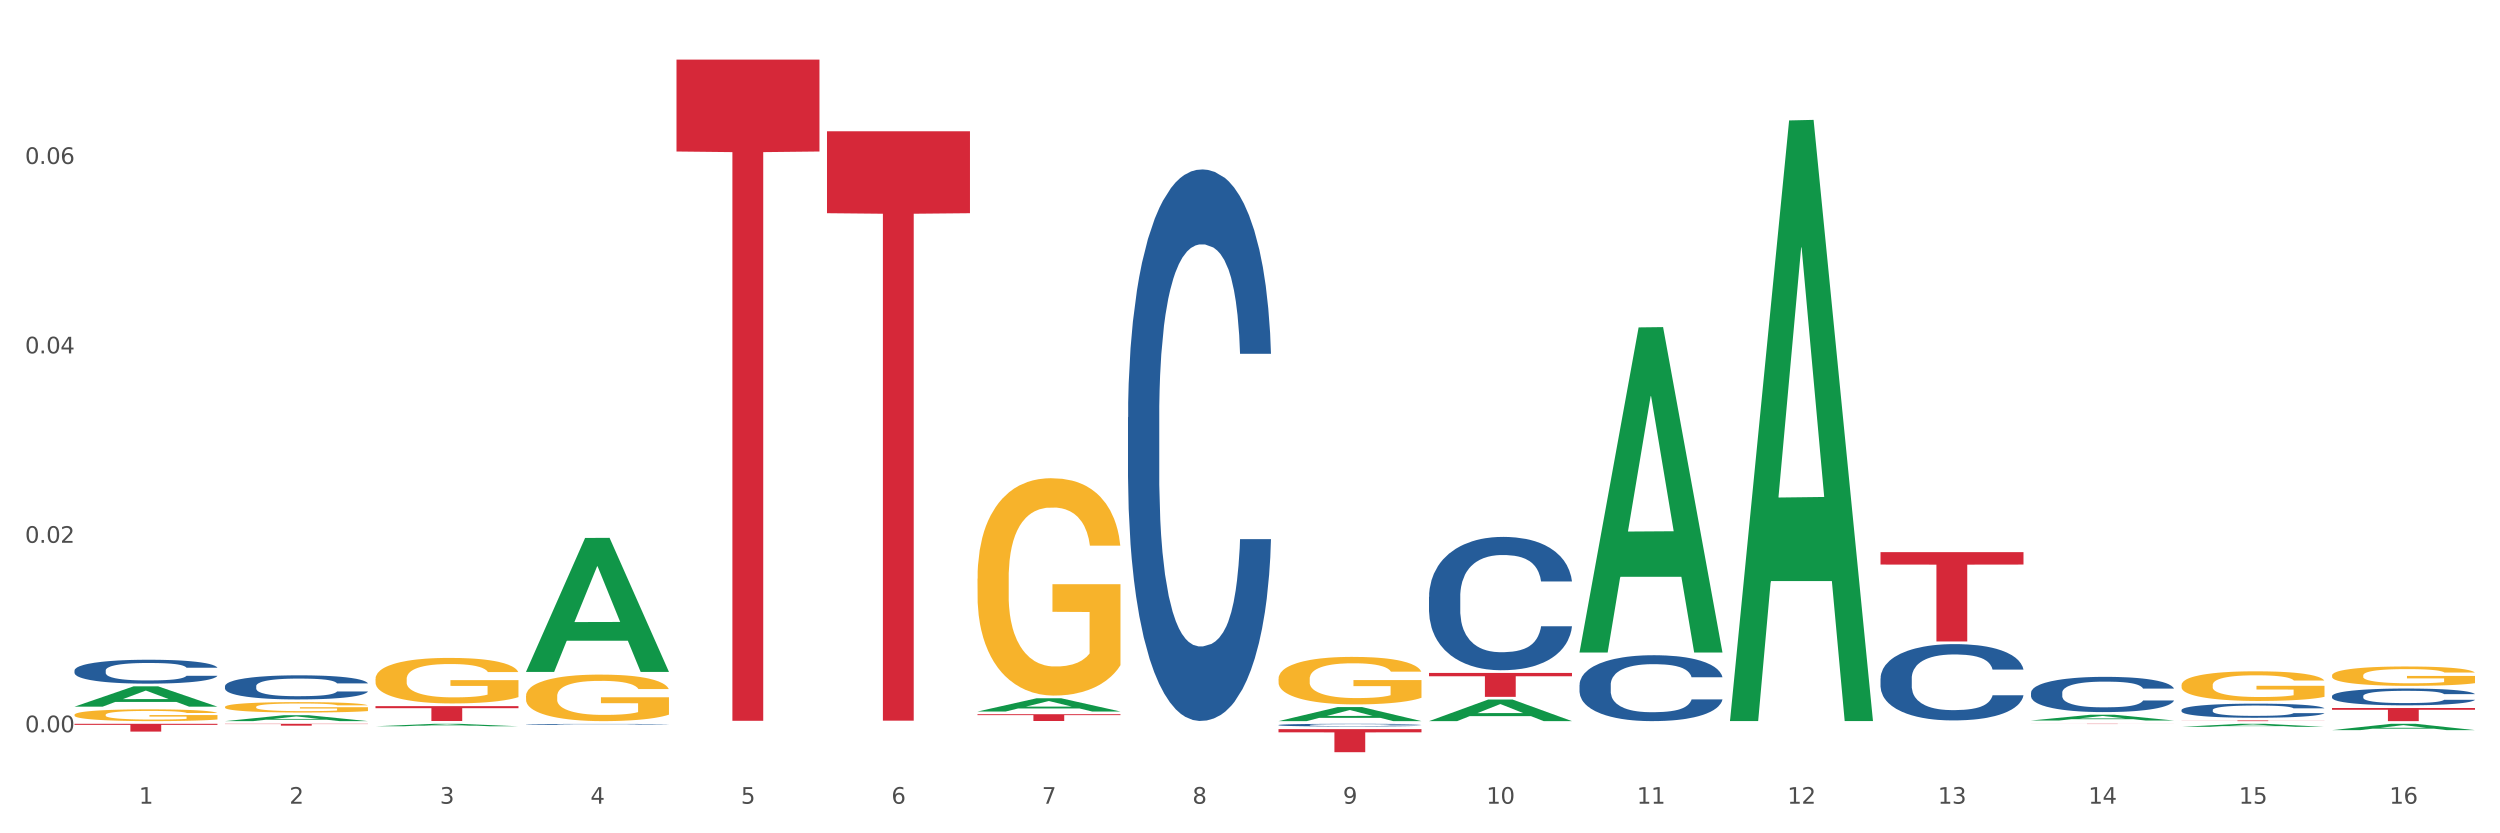 <?xml version="1.0" encoding="utf-8" standalone="no"?>
<!DOCTYPE svg PUBLIC "-//W3C//DTD SVG 1.1//EN"
  "http://www.w3.org/Graphics/SVG/1.1/DTD/svg11.dtd">
<svg xmlns:xlink="http://www.w3.org/1999/xlink" width="1080pt" height="360pt" viewBox="0 0 1080 360" xmlns="http://www.w3.org/2000/svg" version="1.1">
 <rect x="0" y="0" width="1080" height="360" fill="#333333" stroke="none"/>
 <defs>
  <style type="text/css">*{stroke-linejoin: round; stroke-linecap: butt}</style>
 </defs>
 <g id="figure_1">
  <g id="patch_1">
   <path d="M 0 360 
L 1080 360 
L 1080 0 
L 0 0 
z
" style="fill: #ffffff; stroke: #ffffff; stroke-linejoin: miter"/>
  </g>
  <g id="axes_1">
   <g id="matplotlib.axis_1">
    <g id="xtick_1">
     <g id="text_1">
      <!-- 1 -->
      <g style="fill: #4d4d4d" transform="translate(60.004 347.204) scale(0.096 -0.096)">
       <defs>
        <path id="DejaVuSans-31" d="M 794 531 
L 1825 531 
L 1825 4091 
L 703 3866 
L 703 4441 
L 1819 4666 
L 2450 4666 
L 2450 531 
L 3481 531 
L 3481 0 
L 794 0 
L 794 531 
z
" transform="scale(0.016)"/>
       </defs>
       <use xlink:href="#DejaVuSans-31"/>
      </g>
     </g>
    </g>
    <g id="xtick_2">
     <g id="text_2">
      <!-- 2 -->
      <g style="fill: #4d4d4d" transform="translate(125.021 347.204) scale(0.096 -0.096)">
       <defs>
        <path id="DejaVuSans-32" d="M 1228 531 
L 3431 531 
L 3431 0 
L 469 0 
L 469 531 
Q 828 903 1448 1529 
Q 2069 2156 2228 2338 
Q 2531 2678 2651 2914 
Q 2772 3150 2772 3378 
Q 2772 3750 2511 3984 
Q 2250 4219 1831 4219 
Q 1534 4219 1204 4116 
Q 875 4013 500 3803 
L 500 4441 
Q 881 4594 1212 4672 
Q 1544 4750 1819 4750 
Q 2544 4750 2975 4387 
Q 3406 4025 3406 3419 
Q 3406 3131 3298 2873 
Q 3191 2616 2906 2266 
Q 2828 2175 2409 1742 
Q 1991 1309 1228 531 
z
" transform="scale(0.016)"/>
       </defs>
       <use xlink:href="#DejaVuSans-32"/>
      </g>
     </g>
    </g>
    <g id="xtick_3">
     <g id="text_3">
      <!-- 3 -->
      <g style="fill: #4d4d4d" transform="translate(190.039 347.204) scale(0.096 -0.096)">
       <defs>
        <path id="DejaVuSans-33" d="M 2597 2516 
Q 3050 2419 3304 2112 
Q 3559 1806 3559 1356 
Q 3559 666 3084 287 
Q 2609 -91 1734 -91 
Q 1441 -91 1130 -33 
Q 819 25 488 141 
L 488 750 
Q 750 597 1062 519 
Q 1375 441 1716 441 
Q 2309 441 2620 675 
Q 2931 909 2931 1356 
Q 2931 1769 2642 2001 
Q 2353 2234 1838 2234 
L 1294 2234 
L 1294 2753 
L 1863 2753 
Q 2328 2753 2575 2939 
Q 2822 3125 2822 3475 
Q 2822 3834 2567 4026 
Q 2313 4219 1838 4219 
Q 1578 4219 1281 4162 
Q 984 4106 628 3988 
L 628 4550 
Q 988 4650 1302 4700 
Q 1616 4750 1894 4750 
Q 2613 4750 3031 4423 
Q 3450 4097 3450 3541 
Q 3450 3153 3228 2886 
Q 3006 2619 2597 2516 
z
" transform="scale(0.016)"/>
       </defs>
       <use xlink:href="#DejaVuSans-33"/>
      </g>
     </g>
    </g>
    <g id="xtick_4">
     <g id="text_4">
      <!-- 4 -->
      <g style="fill: #4d4d4d" transform="translate(255.056 347.204) scale(0.096 -0.096)">
       <defs>
        <path id="DejaVuSans-34" d="M 2419 4116 
L 825 1625 
L 2419 1625 
L 2419 4116 
z
M 2253 4666 
L 3047 4666 
L 3047 1625 
L 3713 1625 
L 3713 1100 
L 3047 1100 
L 3047 0 
L 2419 0 
L 2419 1100 
L 313 1100 
L 313 1709 
L 2253 4666 
z
" transform="scale(0.016)"/>
       </defs>
       <use xlink:href="#DejaVuSans-34"/>
      </g>
     </g>
    </g>
    <g id="xtick_5">
     <g id="text_5">
      <!-- 5 -->
      <g style="fill: #4d4d4d" transform="translate(320.073 347.204) scale(0.096 -0.096)">
       <defs>
        <path id="DejaVuSans-35" d="M 691 4666 
L 3169 4666 
L 3169 4134 
L 1269 4134 
L 1269 2991 
Q 1406 3038 1543 3061 
Q 1681 3084 1819 3084 
Q 2600 3084 3056 2656 
Q 3513 2228 3513 1497 
Q 3513 744 3044 326 
Q 2575 -91 1722 -91 
Q 1428 -91 1123 -41 
Q 819 9 494 109 
L 494 744 
Q 775 591 1075 516 
Q 1375 441 1709 441 
Q 2250 441 2565 725 
Q 2881 1009 2881 1497 
Q 2881 1984 2565 2268 
Q 2250 2553 1709 2553 
Q 1456 2553 1204 2497 
Q 953 2441 691 2322 
L 691 4666 
z
" transform="scale(0.016)"/>
       </defs>
       <use xlink:href="#DejaVuSans-35"/>
      </g>
     </g>
    </g>
    <g id="xtick_6">
     <g id="text_6">
      <!-- 6 -->
      <g style="fill: #4d4d4d" transform="translate(385.09 347.204) scale(0.096 -0.096)">
       <defs>
        <path id="DejaVuSans-36" d="M 2113 2584 
Q 1688 2584 1439 2293 
Q 1191 2003 1191 1497 
Q 1191 994 1439 701 
Q 1688 409 2113 409 
Q 2538 409 2786 701 
Q 3034 994 3034 1497 
Q 3034 2003 2786 2293 
Q 2538 2584 2113 2584 
z
M 3366 4563 
L 3366 3988 
Q 3128 4100 2886 4159 
Q 2644 4219 2406 4219 
Q 1781 4219 1451 3797 
Q 1122 3375 1075 2522 
Q 1259 2794 1537 2939 
Q 1816 3084 2150 3084 
Q 2853 3084 3261 2657 
Q 3669 2231 3669 1497 
Q 3669 778 3244 343 
Q 2819 -91 2113 -91 
Q 1303 -91 875 529 
Q 447 1150 447 2328 
Q 447 3434 972 4092 
Q 1497 4750 2381 4750 
Q 2619 4750 2861 4703 
Q 3103 4656 3366 4563 
z
" transform="scale(0.016)"/>
       </defs>
       <use xlink:href="#DejaVuSans-36"/>
      </g>
     </g>
    </g>
    <g id="xtick_7">
     <g id="text_7">
      <!-- 7 -->
      <g style="fill: #4d4d4d" transform="translate(450.108 347.204) scale(0.096 -0.096)">
       <defs>
        <path id="DejaVuSans-37" d="M 525 4666 
L 3525 4666 
L 3525 4397 
L 1831 0 
L 1172 0 
L 2766 4134 
L 525 4134 
L 525 4666 
z
" transform="scale(0.016)"/>
       </defs>
       <use xlink:href="#DejaVuSans-37"/>
      </g>
     </g>
    </g>
    <g id="xtick_8">
     <g id="text_8">
      <!-- 8 -->
      <g style="fill: #4d4d4d" transform="translate(515.125 347.204) scale(0.096 -0.096)">
       <defs>
        <path id="DejaVuSans-38" d="M 2034 2216 
Q 1584 2216 1326 1975 
Q 1069 1734 1069 1313 
Q 1069 891 1326 650 
Q 1584 409 2034 409 
Q 2484 409 2743 651 
Q 3003 894 3003 1313 
Q 3003 1734 2745 1975 
Q 2488 2216 2034 2216 
z
M 1403 2484 
Q 997 2584 770 2862 
Q 544 3141 544 3541 
Q 544 4100 942 4425 
Q 1341 4750 2034 4750 
Q 2731 4750 3128 4425 
Q 3525 4100 3525 3541 
Q 3525 3141 3298 2862 
Q 3072 2584 2669 2484 
Q 3125 2378 3379 2068 
Q 3634 1759 3634 1313 
Q 3634 634 3220 271 
Q 2806 -91 2034 -91 
Q 1263 -91 848 271 
Q 434 634 434 1313 
Q 434 1759 690 2068 
Q 947 2378 1403 2484 
z
M 1172 3481 
Q 1172 3119 1398 2916 
Q 1625 2713 2034 2713 
Q 2441 2713 2670 2916 
Q 2900 3119 2900 3481 
Q 2900 3844 2670 4047 
Q 2441 4250 2034 4250 
Q 1625 4250 1398 4047 
Q 1172 3844 1172 3481 
z
" transform="scale(0.016)"/>
       </defs>
       <use xlink:href="#DejaVuSans-38"/>
      </g>
     </g>
    </g>
    <g id="xtick_9">
     <g id="text_9">
      <!-- 9 -->
      <g style="fill: #4d4d4d" transform="translate(580.142 347.204) scale(0.096 -0.096)">
       <defs>
        <path id="DejaVuSans-39" d="M 703 97 
L 703 672 
Q 941 559 1184 500 
Q 1428 441 1663 441 
Q 2288 441 2617 861 
Q 2947 1281 2994 2138 
Q 2813 1869 2534 1725 
Q 2256 1581 1919 1581 
Q 1219 1581 811 2004 
Q 403 2428 403 3163 
Q 403 3881 828 4315 
Q 1253 4750 1959 4750 
Q 2769 4750 3195 4129 
Q 3622 3509 3622 2328 
Q 3622 1225 3098 567 
Q 2575 -91 1691 -91 
Q 1453 -91 1209 -44 
Q 966 3 703 97 
z
M 1959 2075 
Q 2384 2075 2632 2365 
Q 2881 2656 2881 3163 
Q 2881 3666 2632 3958 
Q 2384 4250 1959 4250 
Q 1534 4250 1286 3958 
Q 1038 3666 1038 3163 
Q 1038 2656 1286 2365 
Q 1534 2075 1959 2075 
z
" transform="scale(0.016)"/>
       </defs>
       <use xlink:href="#DejaVuSans-39"/>
      </g>
     </g>
    </g>
    <g id="xtick_10">
     <g id="text_10">
      <!-- 10 -->
      <g style="fill: #4d4d4d" transform="translate(642.105 347.204) scale(0.096 -0.096)">
       <defs>
        <path id="DejaVuSans-30" d="M 2034 4250 
Q 1547 4250 1301 3770 
Q 1056 3291 1056 2328 
Q 1056 1369 1301 889 
Q 1547 409 2034 409 
Q 2525 409 2770 889 
Q 3016 1369 3016 2328 
Q 3016 3291 2770 3770 
Q 2525 4250 2034 4250 
z
M 2034 4750 
Q 2819 4750 3233 4129 
Q 3647 3509 3647 2328 
Q 3647 1150 3233 529 
Q 2819 -91 2034 -91 
Q 1250 -91 836 529 
Q 422 1150 422 2328 
Q 422 3509 836 4129 
Q 1250 4750 2034 4750 
z
" transform="scale(0.016)"/>
       </defs>
       <use xlink:href="#DejaVuSans-31"/>
       <use xlink:href="#DejaVuSans-30" transform="translate(63.623 0)"/>
      </g>
     </g>
    </g>
    <g id="xtick_11">
     <g id="text_11">
      <!-- 11 -->
      <g style="fill: #4d4d4d" transform="translate(707.123 347.204) scale(0.096 -0.096)">
       <use xlink:href="#DejaVuSans-31"/>
       <use xlink:href="#DejaVuSans-31" transform="translate(63.623 0)"/>
      </g>
     </g>
    </g>
    <g id="xtick_12">
     <g id="text_12">
      <!-- 12 -->
      <g style="fill: #4d4d4d" transform="translate(772.14 347.204) scale(0.096 -0.096)">
       <use xlink:href="#DejaVuSans-31"/>
       <use xlink:href="#DejaVuSans-32" transform="translate(63.623 0)"/>
      </g>
     </g>
    </g>
    <g id="xtick_13">
     <g id="text_13">
      <!-- 13 -->
      <g style="fill: #4d4d4d" transform="translate(837.157 347.204) scale(0.096 -0.096)">
       <use xlink:href="#DejaVuSans-31"/>
       <use xlink:href="#DejaVuSans-33" transform="translate(63.623 0)"/>
      </g>
     </g>
    </g>
    <g id="xtick_14">
     <g id="text_14">
      <!-- 14 -->
      <g style="fill: #4d4d4d" transform="translate(902.174 347.204) scale(0.096 -0.096)">
       <use xlink:href="#DejaVuSans-31"/>
       <use xlink:href="#DejaVuSans-34" transform="translate(63.623 0)"/>
      </g>
     </g>
    </g>
    <g id="xtick_15">
     <g id="text_15">
      <!-- 15 -->
      <g style="fill: #4d4d4d" transform="translate(967.192 347.204) scale(0.096 -0.096)">
       <use xlink:href="#DejaVuSans-31"/>
       <use xlink:href="#DejaVuSans-35" transform="translate(63.623 0)"/>
      </g>
     </g>
    </g>
    <g id="xtick_16">
     <g id="text_16">
      <!-- 16 -->
      <g style="fill: #4d4d4d" transform="translate(1032.209 347.204) scale(0.096 -0.096)">
       <use xlink:href="#DejaVuSans-31"/>
       <use xlink:href="#DejaVuSans-36" transform="translate(63.623 0)"/>
      </g>
     </g>
    </g>
    <g id="xtick_17"/>
    <g id="xtick_18"/>
    <g id="xtick_19"/>
    <g id="xtick_20"/>
    <g id="xtick_21"/>
    <g id="xtick_22"/>
    <g id="xtick_23"/>
    <g id="xtick_24"/>
    <g id="xtick_25"/>
    <g id="xtick_26"/>
    <g id="xtick_27"/>
    <g id="xtick_28"/>
    <g id="xtick_29"/>
    <g id="xtick_30"/>
    <g id="xtick_31"/>
   </g>
   <g id="matplotlib.axis_2">
    <g id="ytick_1">
     <g id="text_17">
      <!-- 0.00 -->
      <g style="fill: #4d4d4d" transform="translate(10.8 316.325) scale(0.096 -0.096)">
       <defs>
        <path id="DejaVuSans-2e" d="M 684 794 
L 1344 794 
L 1344 0 
L 684 0 
L 684 794 
z
" transform="scale(0.016)"/>
       </defs>
       <use xlink:href="#DejaVuSans-30"/>
       <use xlink:href="#DejaVuSans-2e" transform="translate(63.623 0)"/>
       <use xlink:href="#DejaVuSans-30" transform="translate(95.41 0)"/>
       <use xlink:href="#DejaVuSans-30" transform="translate(159.033 0)"/>
      </g>
     </g>
    </g>
    <g id="ytick_2">
     <g id="text_18">
      <!-- 0.02 -->
      <g style="fill: #4d4d4d" transform="translate(10.8 234.491) scale(0.096 -0.096)">
       <use xlink:href="#DejaVuSans-30"/>
       <use xlink:href="#DejaVuSans-2e" transform="translate(63.623 0)"/>
       <use xlink:href="#DejaVuSans-30" transform="translate(95.41 0)"/>
       <use xlink:href="#DejaVuSans-32" transform="translate(159.033 0)"/>
      </g>
     </g>
    </g>
    <g id="ytick_3">
     <g id="text_19">
      <!-- 0.04 -->
      <g style="fill: #4d4d4d" transform="translate(10.8 152.656) scale(0.096 -0.096)">
       <use xlink:href="#DejaVuSans-30"/>
       <use xlink:href="#DejaVuSans-2e" transform="translate(63.623 0)"/>
       <use xlink:href="#DejaVuSans-30" transform="translate(95.41 0)"/>
       <use xlink:href="#DejaVuSans-34" transform="translate(159.033 0)"/>
      </g>
     </g>
    </g>
    <g id="ytick_4">
     <g id="text_20">
      <!-- 0.06 -->
      <g style="fill: #4d4d4d" transform="translate(10.8 70.822) scale(0.096 -0.096)">
       <use xlink:href="#DejaVuSans-30"/>
       <use xlink:href="#DejaVuSans-2e" transform="translate(63.623 0)"/>
       <use xlink:href="#DejaVuSans-30" transform="translate(95.41 0)"/>
       <use xlink:href="#DejaVuSans-36" transform="translate(159.033 0)"/>
      </g>
     </g>
    </g>
    <g id="ytick_5"/>
    <g id="ytick_6"/>
    <g id="ytick_7"/>
    <g id="ytick_8"/>
   </g>
   <g id="PolyCollection_1">
    <path d="M 32.175 305.268 
L 32.239 305.26 
L 57.709 296.496 
L 68.28 296.488 
L 93.941 305.284 
L 81.715 305.284 
L 76.176 303.236 
L 49.877 303.236 
L 49.686 303.269 
L 44.337 305.284 
L 32.175 305.284 
L 32.175 305.268 
L 53.188 302.014 
L 72.864 302.005 
L 63.122 298.363 
L 62.995 298.347 
L 62.867 298.371 
L 53.125 302.005 
L 53.188 302.014 
L 32.175 305.268 
z
" clip-path="url(#p2722a907d8)" style="fill: #109648"/>
    <path d="M 877.399 299.24 
L 877.472 299.226 
L 877.472 298.837 
L 877.691 298.308 
L 878.494 297.334 
L 879.516 296.597 
L 881.269 295.735 
L 882.218 295.373 
L 883.459 294.969 
L 886.014 294.316 
L 888.935 293.759 
L 890.979 293.453 
L 892.512 293.258 
L 895.944 292.911 
L 897.915 292.758 
L 899.959 292.632 
L 901.711 292.549 
L 904.632 292.452 
L 906.968 292.41 
L 909.67 292.396 
L 911.933 292.41 
L 914.926 292.465 
L 919.307 292.632 
L 920.986 292.73 
L 923.249 292.897 
L 925.586 293.119 
L 927.484 293.342 
L 929.674 293.662 
L 931.938 294.079 
L 934.128 294.608 
L 935.661 295.095 
L 936.902 295.609 
L 937.997 296.235 
L 938.8 296.917 
L 939.166 297.487 
L 925.805 297.487 
L 925.44 296.973 
L 924.71 296.416 
L 923.979 296.041 
L 923.176 295.735 
L 921.935 295.387 
L 920.84 295.164 
L 919.015 294.9 
L 917.336 294.733 
L 915.948 294.636 
L 914.269 294.552 
L 910.692 294.469 
L 908.136 294.469 
L 906.53 294.496 
L 904.559 294.566 
L 902.88 294.663 
L 900.908 294.83 
L 899.375 295.011 
L 897.842 295.248 
L 896.966 295.415 
L 895.652 295.721 
L 894.775 295.971 
L 893.607 296.402 
L 892.95 296.708 
L 891.782 297.501 
L 891.271 298.086 
L 891.052 298.489 
L 890.906 298.934 
L 890.906 301.104 
L 891.344 302.078 
L 891.709 302.495 
L 892.293 302.968 
L 893.388 303.58 
L 894.995 304.179 
L 896.674 304.61 
L 898.061 304.874 
L 899.375 305.069 
L 900.689 305.222 
L 902.296 305.361 
L 903.61 305.444 
L 905.581 305.528 
L 907.917 305.57 
L 909.743 305.57 
L 913.466 305.5 
L 915.145 305.431 
L 916.751 305.333 
L 918.504 305.18 
L 919.891 305.013 
L 920.694 304.888 
L 922.008 304.624 
L 923.03 304.345 
L 923.906 304.026 
L 924.491 303.747 
L 925.148 303.33 
L 925.659 302.857 
L 925.805 302.607 
L 939.166 302.607 
L 938.873 303.107 
L 938.362 303.594 
L 937.34 304.248 
L 936.537 304.624 
L 935.296 305.083 
L 933.982 305.472 
L 932.157 305.903 
L 930.477 306.223 
L 928.725 306.502 
L 926.827 306.752 
L 923.395 307.1 
L 922.154 307.197 
L 919.526 307.364 
L 917.482 307.462 
L 914.488 307.559 
L 911.422 307.615 
L 908.209 307.628 
L 905.362 307.601 
L 902.223 307.517 
L 900.251 307.434 
L 898.061 307.309 
L 895.506 307.114 
L 893.096 306.877 
L 890.833 306.599 
L 888.716 306.279 
L 886.744 305.917 
L 884.189 305.319 
L 882.291 304.735 
L 880.904 304.192 
L 879.954 303.733 
L 879.005 303.149 
L 878.494 302.746 
L 877.691 301.772 
L 877.399 300.868 
L 877.399 299.24 
z
" clip-path="url(#p2722a907d8)" style="fill: #255c99"/>
    <path d="M 812.382 293.068 
L 812.455 293.038 
L 812.455 292.194 
L 812.674 291.05 
L 813.477 288.942 
L 814.499 287.346 
L 816.251 285.479 
L 817.201 284.697 
L 818.442 283.823 
L 820.997 282.408 
L 823.917 281.204 
L 825.962 280.541 
L 827.495 280.12 
L 830.926 279.367 
L 832.898 279.036 
L 834.942 278.764 
L 836.694 278.584 
L 839.615 278.373 
L 841.951 278.283 
L 844.652 278.253 
L 846.916 278.283 
L 849.909 278.403 
L 854.29 278.764 
L 855.969 278.975 
L 858.232 279.337 
L 860.568 279.818 
L 862.467 280.3 
L 864.657 280.993 
L 866.92 281.896 
L 869.111 283.04 
L 870.644 284.094 
L 871.885 285.208 
L 872.98 286.563 
L 873.783 288.039 
L 874.148 289.274 
L 860.787 289.274 
L 860.422 288.159 
L 859.692 286.955 
L 858.962 286.142 
L 858.159 285.479 
L 856.918 284.727 
L 855.823 284.245 
L 853.998 283.673 
L 852.318 283.311 
L 850.931 283.101 
L 849.252 282.92 
L 845.674 282.739 
L 843.119 282.739 
L 841.513 282.799 
L 839.542 282.95 
L 837.862 283.161 
L 835.891 283.522 
L 834.358 283.914 
L 832.825 284.426 
L 831.949 284.787 
L 830.634 285.449 
L 829.758 285.991 
L 828.59 286.925 
L 827.933 287.587 
L 826.765 289.304 
L 826.254 290.568 
L 826.035 291.442 
L 825.889 292.405 
L 825.889 297.103 
L 826.327 299.21 
L 826.692 300.114 
L 827.276 301.138 
L 828.371 302.463 
L 829.977 303.757 
L 831.657 304.691 
L 833.044 305.263 
L 834.358 305.685 
L 835.672 306.016 
L 837.278 306.317 
L 838.592 306.498 
L 840.564 306.678 
L 842.9 306.769 
L 844.725 306.769 
L 848.449 306.618 
L 850.128 306.467 
L 851.734 306.257 
L 853.486 305.925 
L 854.874 305.564 
L 855.677 305.293 
L 856.991 304.721 
L 858.013 304.119 
L 858.889 303.426 
L 859.473 302.824 
L 860.13 301.921 
L 860.641 300.897 
L 860.787 300.355 
L 874.148 300.355 
L 873.856 301.439 
L 873.345 302.493 
L 872.323 303.908 
L 871.52 304.721 
L 870.279 305.715 
L 868.965 306.558 
L 867.139 307.491 
L 865.46 308.184 
L 863.708 308.786 
L 861.81 309.328 
L 858.378 310.081 
L 857.137 310.292 
L 854.509 310.653 
L 852.464 310.864 
L 849.471 311.075 
L 846.405 311.195 
L 843.192 311.225 
L 840.345 311.165 
L 837.205 310.984 
L 835.234 310.804 
L 833.044 310.533 
L 830.488 310.111 
L 828.079 309.599 
L 825.816 308.997 
L 823.698 308.304 
L 821.727 307.521 
L 819.172 306.227 
L 817.274 304.962 
L 815.886 303.787 
L 814.937 302.794 
L 813.988 301.529 
L 813.477 300.656 
L 812.674 298.548 
L 812.382 296.591 
L 812.382 293.068 
z
" clip-path="url(#p2722a907d8)" style="fill: #255c99"/>
    <path d="M 682.347 295.847 
L 682.42 295.821 
L 682.42 295.093 
L 682.639 294.105 
L 683.443 292.285 
L 684.465 290.907 
L 686.217 289.294 
L 687.166 288.618 
L 688.407 287.864 
L 690.963 286.642 
L 693.883 285.602 
L 695.927 285.03 
L 697.46 284.666 
L 700.892 284.016 
L 702.863 283.73 
L 704.907 283.496 
L 706.66 283.34 
L 709.58 283.158 
L 711.916 283.08 
L 714.618 283.054 
L 716.881 283.08 
L 719.875 283.184 
L 724.255 283.496 
L 725.934 283.678 
L 728.198 283.99 
L 730.534 284.406 
L 732.432 284.822 
L 734.623 285.42 
L 736.886 286.2 
L 739.076 287.188 
L 740.609 288.098 
L 741.85 289.06 
L 742.946 290.23 
L 743.749 291.505 
L 744.114 292.571 
L 730.753 292.571 
L 730.388 291.609 
L 729.658 290.568 
L 728.928 289.866 
L 728.125 289.294 
L 726.883 288.644 
L 725.788 288.228 
L 723.963 287.734 
L 722.284 287.422 
L 720.897 287.24 
L 719.217 287.084 
L 715.64 286.928 
L 713.085 286.928 
L 711.478 286.98 
L 709.507 287.11 
L 707.828 287.292 
L 705.857 287.604 
L 704.323 287.942 
L 702.79 288.384 
L 701.914 288.696 
L 700.6 289.268 
L 699.724 289.736 
L 698.556 290.542 
L 697.899 291.115 
L 696.73 292.597 
L 696.219 293.689 
L 696 294.443 
L 695.854 295.275 
L 695.854 299.331 
L 696.292 301.151 
L 696.657 301.931 
L 697.241 302.815 
L 698.337 303.959 
L 699.943 305.077 
L 701.622 305.883 
L 703.009 306.377 
L 704.323 306.741 
L 705.638 307.027 
L 707.244 307.287 
L 708.558 307.443 
L 710.529 307.599 
L 712.866 307.677 
L 714.691 307.677 
L 718.414 307.547 
L 720.094 307.417 
L 721.7 307.235 
L 723.452 306.949 
L 724.839 306.637 
L 725.642 306.403 
L 726.956 305.909 
L 727.979 305.389 
L 728.855 304.791 
L 729.439 304.271 
L 730.096 303.491 
L 730.607 302.607 
L 730.753 302.139 
L 744.114 302.139 
L 743.822 303.075 
L 743.311 303.985 
L 742.289 305.207 
L 741.485 305.909 
L 740.244 306.767 
L 738.93 307.495 
L 737.105 308.301 
L 735.426 308.899 
L 733.673 309.419 
L 731.775 309.888 
L 728.344 310.538 
L 727.102 310.72 
L 724.474 311.032 
L 722.43 311.214 
L 719.436 311.396 
L 716.37 311.5 
L 713.158 311.526 
L 710.31 311.474 
L 707.171 311.318 
L 705.2 311.162 
L 703.009 310.928 
L 700.454 310.564 
L 698.045 310.122 
L 695.781 309.602 
L 693.664 309.003 
L 691.693 308.327 
L 689.137 307.209 
L 687.239 306.117 
L 685.852 305.103 
L 684.903 304.245 
L 683.954 303.153 
L 683.443 302.399 
L 682.639 300.579 
L 682.347 298.889 
L 682.347 295.847 
z
" clip-path="url(#p2722a907d8)" style="fill: #255c99"/>
    <path d="M 617.33 257.822 
L 617.403 257.769 
L 617.403 256.296 
L 617.622 254.297 
L 618.425 250.614 
L 619.447 247.825 
L 621.2 244.563 
L 622.149 243.195 
L 623.39 241.67 
L 625.945 239.197 
L 628.866 237.092 
L 630.91 235.935 
L 632.443 235.198 
L 635.875 233.883 
L 637.846 233.304 
L 639.89 232.831 
L 641.642 232.515 
L 644.563 232.147 
L 646.899 231.989 
L 649.601 231.936 
L 651.864 231.989 
L 654.857 232.199 
L 659.238 232.831 
L 660.917 233.199 
L 663.18 233.83 
L 665.517 234.672 
L 667.415 235.514 
L 669.605 236.724 
L 671.869 238.302 
L 674.059 240.302 
L 675.592 242.143 
L 676.833 244.09 
L 677.928 246.457 
L 678.732 249.035 
L 679.097 251.193 
L 665.736 251.193 
L 665.371 249.246 
L 664.641 247.141 
L 663.91 245.721 
L 663.107 244.563 
L 661.866 243.248 
L 660.771 242.406 
L 658.946 241.407 
L 657.267 240.775 
L 655.879 240.407 
L 654.2 240.091 
L 650.623 239.776 
L 648.067 239.776 
L 646.461 239.881 
L 644.49 240.144 
L 642.811 240.512 
L 640.839 241.144 
L 639.306 241.827 
L 637.773 242.722 
L 636.897 243.353 
L 635.583 244.511 
L 634.707 245.458 
L 633.538 247.089 
L 632.881 248.246 
L 631.713 251.245 
L 631.202 253.455 
L 630.983 254.981 
L 630.837 256.664 
L 630.837 264.872 
L 631.275 268.555 
L 631.64 270.133 
L 632.224 271.922 
L 633.319 274.237 
L 634.926 276.5 
L 636.605 278.131 
L 637.992 279.13 
L 639.306 279.867 
L 640.62 280.446 
L 642.227 280.972 
L 643.541 281.287 
L 645.512 281.603 
L 647.848 281.761 
L 649.674 281.761 
L 653.397 281.498 
L 655.076 281.235 
L 656.683 280.866 
L 658.435 280.288 
L 659.822 279.656 
L 660.625 279.183 
L 661.939 278.183 
L 662.961 277.131 
L 663.837 275.921 
L 664.422 274.869 
L 665.079 273.29 
L 665.59 271.501 
L 665.736 270.554 
L 679.097 270.554 
L 678.805 272.448 
L 678.293 274.29 
L 677.271 276.763 
L 676.468 278.183 
L 675.227 279.919 
L 673.913 281.393 
L 672.088 283.024 
L 670.408 284.234 
L 668.656 285.286 
L 666.758 286.233 
L 663.326 287.548 
L 662.085 287.917 
L 659.457 288.548 
L 657.413 288.916 
L 654.419 289.285 
L 651.353 289.495 
L 648.14 289.548 
L 645.293 289.442 
L 642.154 289.127 
L 640.182 288.811 
L 637.992 288.337 
L 635.437 287.601 
L 633.027 286.706 
L 630.764 285.654 
L 628.647 284.444 
L 626.675 283.076 
L 624.12 280.814 
L 622.222 278.604 
L 620.835 276.552 
L 619.886 274.816 
L 618.936 272.606 
L 618.425 271.08 
L 617.622 267.397 
L 617.33 263.978 
L 617.33 257.822 
z
" clip-path="url(#p2722a907d8)" style="fill: #255c99"/>
    <path d="M 552.313 313.201 
L 552.386 313.2 
L 552.386 313.17 
L 552.605 313.13 
L 553.408 313.056 
L 554.43 312.999 
L 556.182 312.933 
L 557.132 312.906 
L 558.373 312.875 
L 560.928 312.825 
L 563.848 312.782 
L 565.893 312.759 
L 567.426 312.744 
L 570.857 312.717 
L 572.829 312.706 
L 574.873 312.696 
L 576.625 312.69 
L 579.546 312.682 
L 581.882 312.679 
L 584.583 312.678 
L 586.847 312.679 
L 589.84 312.683 
L 594.221 312.696 
L 595.9 312.703 
L 598.163 312.716 
L 600.499 312.733 
L 602.398 312.75 
L 604.588 312.775 
L 606.851 312.807 
L 609.042 312.847 
L 610.575 312.884 
L 611.816 312.924 
L 612.911 312.972 
L 613.714 313.024 
L 614.079 313.067 
L 600.718 313.067 
L 600.353 313.028 
L 599.623 312.985 
L 598.893 312.957 
L 598.09 312.933 
L 596.849 312.907 
L 595.754 312.89 
L 593.929 312.869 
L 592.249 312.857 
L 590.862 312.849 
L 589.183 312.843 
L 585.605 312.836 
L 583.05 312.836 
L 581.444 312.839 
L 579.473 312.844 
L 577.793 312.851 
L 575.822 312.864 
L 574.289 312.878 
L 572.756 312.896 
L 571.88 312.909 
L 570.565 312.932 
L 569.689 312.951 
L 568.521 312.984 
L 567.864 313.008 
L 566.696 313.068 
L 566.185 313.113 
L 565.966 313.144 
L 565.82 313.178 
L 565.82 313.344 
L 566.258 313.418 
L 566.623 313.45 
L 567.207 313.486 
L 568.302 313.533 
L 569.908 313.579 
L 571.588 313.612 
L 572.975 313.632 
L 574.289 313.647 
L 575.603 313.659 
L 577.209 313.669 
L 578.523 313.676 
L 580.495 313.682 
L 582.831 313.685 
L 584.656 313.685 
L 588.38 313.68 
L 590.059 313.675 
L 591.665 313.667 
L 593.418 313.656 
L 594.805 313.643 
L 595.608 313.633 
L 596.922 313.613 
L 597.944 313.592 
L 598.82 313.567 
L 599.404 313.546 
L 600.061 313.514 
L 600.572 313.478 
L 600.718 313.459 
L 614.079 313.459 
L 613.787 313.497 
L 613.276 313.534 
L 612.254 313.584 
L 611.451 313.613 
L 610.21 313.648 
L 608.896 313.678 
L 607.07 313.711 
L 605.391 313.735 
L 603.639 313.757 
L 601.741 313.776 
L 598.309 313.802 
L 597.068 313.81 
L 594.44 313.823 
L 592.395 313.83 
L 589.402 313.837 
L 586.336 313.842 
L 583.123 313.843 
L 580.276 313.841 
L 577.136 313.834 
L 575.165 313.828 
L 572.975 313.818 
L 570.419 313.803 
L 568.01 313.785 
L 565.747 313.764 
L 563.629 313.74 
L 561.658 313.712 
L 559.103 313.666 
L 557.205 313.621 
L 555.817 313.58 
L 554.868 313.545 
L 553.919 313.5 
L 553.408 313.469 
L 552.605 313.395 
L 552.313 313.326 
L 552.313 313.201 
z
" clip-path="url(#p2722a907d8)" style="fill: #255c99"/>
    <path d="M 487.296 180.249 
L 487.369 180.032 
L 487.369 173.939 
L 487.588 165.67 
L 488.391 150.438 
L 489.413 138.906 
L 491.165 125.414 
L 492.114 119.757 
L 493.356 113.447 
L 495.911 103.219 
L 498.831 94.515 
L 500.876 89.728 
L 502.409 86.682 
L 505.84 81.242 
L 507.811 78.848 
L 509.856 76.89 
L 511.608 75.584 
L 514.528 74.061 
L 516.865 73.408 
L 519.566 73.191 
L 521.829 73.408 
L 524.823 74.279 
L 529.203 76.89 
L 530.883 78.413 
L 533.146 81.024 
L 535.482 84.506 
L 537.38 87.987 
L 539.571 92.992 
L 541.834 99.52 
L 544.024 107.789 
L 545.558 115.405 
L 546.799 123.456 
L 547.894 133.248 
L 548.697 143.91 
L 549.062 152.832 
L 535.701 152.832 
L 535.336 144.781 
L 534.606 136.077 
L 533.876 130.202 
L 533.073 125.414 
L 531.832 119.974 
L 530.737 116.493 
L 528.911 112.359 
L 527.232 109.747 
L 525.845 108.224 
L 524.166 106.919 
L 520.588 105.613 
L 518.033 105.613 
L 516.427 106.048 
L 514.455 107.136 
L 512.776 108.659 
L 510.805 111.271 
L 509.272 114.099 
L 507.738 117.798 
L 506.862 120.41 
L 505.548 125.197 
L 504.672 129.114 
L 503.504 135.859 
L 502.847 140.646 
L 501.679 153.05 
L 501.168 162.189 
L 500.949 168.499 
L 500.803 175.462 
L 500.803 209.408 
L 501.241 224.64 
L 501.606 231.168 
L 502.19 238.566 
L 503.285 248.14 
L 504.891 257.497 
L 506.57 264.243 
L 507.957 268.377 
L 509.272 271.424 
L 510.586 273.817 
L 512.192 275.993 
L 513.506 277.299 
L 515.478 278.604 
L 517.814 279.257 
L 519.639 279.257 
L 523.363 278.169 
L 525.042 277.081 
L 526.648 275.558 
L 528.4 273.164 
L 529.787 270.553 
L 530.591 268.595 
L 531.905 264.46 
L 532.927 260.108 
L 533.803 255.104 
L 534.387 250.752 
L 535.044 244.224 
L 535.555 236.825 
L 535.701 232.909 
L 549.062 232.909 
L 548.77 240.742 
L 548.259 248.358 
L 547.237 258.585 
L 546.434 264.46 
L 545.193 271.641 
L 543.878 277.734 
L 542.053 284.48 
L 540.374 289.484 
L 538.622 293.836 
L 536.723 297.753 
L 533.292 303.193 
L 532.051 304.716 
L 529.422 307.327 
L 527.378 308.851 
L 524.385 310.374 
L 521.318 311.244 
L 518.106 311.462 
L 515.258 311.027 
L 512.119 309.721 
L 510.148 308.415 
L 507.957 306.457 
L 505.402 303.411 
L 502.993 299.711 
L 500.73 295.36 
L 498.612 290.355 
L 496.641 284.697 
L 494.086 275.34 
L 492.187 266.201 
L 490.8 257.715 
L 489.851 250.534 
L 488.902 241.395 
L 488.391 235.085 
L 487.588 219.853 
L 487.296 205.709 
L 487.296 180.249 
z
" clip-path="url(#p2722a907d8)" style="fill: #255c99"/>
    <path d="M 227.227 312.922 
L 227.3 312.921 
L 227.3 312.911 
L 227.519 312.896 
L 228.322 312.869 
L 229.344 312.848 
L 231.096 312.824 
L 232.045 312.814 
L 233.287 312.803 
L 235.842 312.785 
L 238.762 312.77 
L 240.807 312.761 
L 242.34 312.756 
L 245.771 312.746 
L 247.743 312.742 
L 249.787 312.738 
L 251.539 312.736 
L 254.459 312.733 
L 256.796 312.732 
L 259.497 312.732 
L 261.76 312.732 
L 264.754 312.734 
L 269.134 312.738 
L 270.814 312.741 
L 273.077 312.746 
L 275.413 312.752 
L 277.312 312.758 
L 279.502 312.767 
L 281.765 312.779 
L 283.955 312.793 
L 285.489 312.807 
L 286.73 312.821 
L 287.825 312.838 
L 288.628 312.857 
L 288.993 312.873 
L 275.632 312.873 
L 275.267 312.859 
L 274.537 312.843 
L 273.807 312.833 
L 273.004 312.824 
L 271.763 312.815 
L 270.668 312.809 
L 268.842 312.801 
L 267.163 312.797 
L 265.776 312.794 
L 264.097 312.792 
L 260.519 312.789 
L 257.964 312.789 
L 256.358 312.79 
L 254.386 312.792 
L 252.707 312.795 
L 250.736 312.799 
L 249.203 312.804 
L 247.669 312.811 
L 246.793 312.816 
L 245.479 312.824 
L 244.603 312.831 
L 243.435 312.843 
L 242.778 312.851 
L 241.61 312.873 
L 241.099 312.89 
L 240.88 312.901 
L 240.734 312.913 
L 240.734 312.973 
L 241.172 313.001 
L 241.537 313.012 
L 242.121 313.025 
L 243.216 313.042 
L 244.822 313.059 
L 246.501 313.071 
L 247.889 313.078 
L 249.203 313.084 
L 250.517 313.088 
L 252.123 313.092 
L 253.437 313.094 
L 255.409 313.096 
L 257.745 313.097 
L 259.57 313.097 
L 263.294 313.095 
L 264.973 313.094 
L 266.579 313.091 
L 268.331 313.087 
L 269.718 313.082 
L 270.522 313.078 
L 271.836 313.071 
L 272.858 313.063 
L 273.734 313.055 
L 274.318 313.047 
L 274.975 313.035 
L 275.486 313.022 
L 275.632 313.015 
L 288.993 313.015 
L 288.701 313.029 
L 288.19 313.043 
L 287.168 313.061 
L 286.365 313.071 
L 285.124 313.084 
L 283.809 313.095 
L 281.984 313.107 
L 280.305 313.116 
L 278.553 313.123 
L 276.654 313.13 
L 273.223 313.14 
L 271.982 313.143 
L 269.353 313.147 
L 267.309 313.15 
L 264.316 313.153 
L 261.249 313.154 
L 258.037 313.155 
L 255.19 313.154 
L 252.05 313.151 
L 250.079 313.149 
L 247.889 313.146 
L 245.333 313.14 
L 242.924 313.134 
L 240.661 313.126 
L 238.543 313.117 
L 236.572 313.107 
L 234.017 313.09 
L 232.118 313.074 
L 230.731 313.059 
L 229.782 313.046 
L 228.833 313.03 
L 228.322 313.019 
L 227.519 312.992 
L 227.227 312.967 
L 227.227 312.922 
z
" clip-path="url(#p2722a907d8)" style="fill: #255c99"/>
    <path d="M 97.192 296.419 
L 97.265 296.409 
L 97.265 296.143 
L 97.484 295.781 
L 98.287 295.115 
L 99.31 294.61 
L 101.062 294.02 
L 102.011 293.772 
L 103.252 293.496 
L 105.807 293.049 
L 108.728 292.668 
L 110.772 292.458 
L 112.305 292.325 
L 115.737 292.087 
L 117.708 291.982 
L 119.752 291.897 
L 121.505 291.84 
L 124.425 291.773 
L 126.761 291.744 
L 129.463 291.735 
L 131.726 291.744 
L 134.719 291.782 
L 139.1 291.897 
L 140.779 291.963 
L 143.042 292.078 
L 145.379 292.23 
L 147.277 292.382 
L 149.467 292.601 
L 151.731 292.887 
L 153.921 293.249 
L 155.454 293.582 
L 156.695 293.934 
L 157.79 294.362 
L 158.594 294.829 
L 158.959 295.219 
L 145.598 295.219 
L 145.233 294.867 
L 144.503 294.486 
L 143.773 294.229 
L 142.969 294.02 
L 141.728 293.782 
L 140.633 293.629 
L 138.808 293.449 
L 137.129 293.334 
L 135.741 293.268 
L 134.062 293.211 
L 130.485 293.153 
L 127.929 293.153 
L 126.323 293.172 
L 124.352 293.22 
L 122.673 293.287 
L 120.701 293.401 
L 119.168 293.525 
L 117.635 293.687 
L 116.759 293.801 
L 115.445 294.01 
L 114.569 294.182 
L 113.4 294.477 
L 112.743 294.686 
L 111.575 295.229 
L 111.064 295.629 
L 110.845 295.905 
L 110.699 296.209 
L 110.699 297.695 
L 111.137 298.361 
L 111.502 298.647 
L 112.086 298.97 
L 113.181 299.389 
L 114.788 299.799 
L 116.467 300.094 
L 117.854 300.275 
L 119.168 300.408 
L 120.482 300.513 
L 122.089 300.608 
L 123.403 300.665 
L 125.374 300.722 
L 127.71 300.751 
L 129.536 300.751 
L 133.259 300.703 
L 134.938 300.655 
L 136.545 300.589 
L 138.297 300.484 
L 139.684 300.37 
L 140.487 300.284 
L 141.801 300.103 
L 142.823 299.913 
L 143.7 299.694 
L 144.284 299.504 
L 144.941 299.218 
L 145.452 298.894 
L 145.598 298.723 
L 158.959 298.723 
L 158.667 299.066 
L 158.156 299.399 
L 157.133 299.846 
L 156.33 300.103 
L 155.089 300.417 
L 153.775 300.684 
L 151.95 300.979 
L 150.27 301.198 
L 148.518 301.389 
L 146.62 301.56 
L 143.188 301.798 
L 141.947 301.865 
L 139.319 301.979 
L 137.275 302.045 
L 134.281 302.112 
L 131.215 302.15 
L 128.002 302.16 
L 125.155 302.141 
L 122.016 302.084 
L 120.044 302.026 
L 117.854 301.941 
L 115.299 301.807 
L 112.889 301.646 
L 110.626 301.455 
L 108.509 301.236 
L 106.538 300.989 
L 103.982 300.579 
L 102.084 300.179 
L 100.697 299.808 
L 99.748 299.494 
L 98.798 299.094 
L 98.287 298.818 
L 97.484 298.152 
L 97.192 297.533 
L 97.192 296.419 
z
" clip-path="url(#p2722a907d8)" style="fill: #255c99"/>
    <path d="M 32.175 289.648 
L 32.248 289.639 
L 32.248 289.374 
L 32.467 289.015 
L 33.27 288.355 
L 34.292 287.854 
L 36.045 287.269 
L 36.994 287.024 
L 38.235 286.75 
L 40.79 286.306 
L 43.711 285.928 
L 45.755 285.721 
L 47.288 285.589 
L 50.72 285.353 
L 52.691 285.249 
L 54.735 285.164 
L 56.487 285.107 
L 59.408 285.041 
L 61.744 285.013 
L 64.445 285.003 
L 66.709 285.013 
L 69.702 285.051 
L 74.083 285.164 
L 75.762 285.23 
L 78.025 285.343 
L 80.362 285.494 
L 82.26 285.645 
L 84.45 285.862 
L 86.713 286.146 
L 88.904 286.504 
L 90.437 286.835 
L 91.678 287.184 
L 92.773 287.609 
L 93.576 288.071 
L 93.941 288.458 
L 80.581 288.458 
L 80.216 288.109 
L 79.485 287.732 
L 78.755 287.477 
L 77.952 287.269 
L 76.711 287.033 
L 75.616 286.882 
L 73.791 286.703 
L 72.111 286.589 
L 70.724 286.523 
L 69.045 286.467 
L 65.468 286.41 
L 62.912 286.41 
L 61.306 286.429 
L 59.335 286.476 
L 57.655 286.542 
L 55.684 286.655 
L 54.151 286.778 
L 52.618 286.939 
L 51.742 287.052 
L 50.427 287.26 
L 49.551 287.429 
L 48.383 287.722 
L 47.726 287.93 
L 46.558 288.468 
L 46.047 288.864 
L 45.828 289.138 
L 45.682 289.44 
L 45.682 290.913 
L 46.12 291.574 
L 46.485 291.857 
L 47.069 292.178 
L 48.164 292.593 
L 49.77 292.999 
L 51.45 293.292 
L 52.837 293.471 
L 54.151 293.603 
L 55.465 293.707 
L 57.071 293.802 
L 58.386 293.858 
L 60.357 293.915 
L 62.693 293.943 
L 64.518 293.943 
L 68.242 293.896 
L 69.921 293.849 
L 71.527 293.783 
L 73.28 293.679 
L 74.667 293.566 
L 75.47 293.481 
L 76.784 293.301 
L 77.806 293.113 
L 78.682 292.895 
L 79.266 292.707 
L 79.923 292.423 
L 80.435 292.102 
L 80.581 291.933 
L 93.941 291.933 
L 93.649 292.272 
L 93.138 292.603 
L 92.116 293.047 
L 91.313 293.301 
L 90.072 293.613 
L 88.758 293.877 
L 86.932 294.17 
L 85.253 294.387 
L 83.501 294.576 
L 81.603 294.746 
L 78.171 294.982 
L 76.93 295.048 
L 74.302 295.161 
L 72.257 295.227 
L 69.264 295.293 
L 66.198 295.331 
L 62.985 295.341 
L 60.138 295.322 
L 56.998 295.265 
L 55.027 295.208 
L 52.837 295.123 
L 50.281 294.991 
L 47.872 294.831 
L 45.609 294.642 
L 43.492 294.425 
L 41.52 294.179 
L 38.965 293.773 
L 37.067 293.377 
L 35.679 293.009 
L 34.73 292.697 
L 33.781 292.301 
L 33.27 292.027 
L 32.467 291.366 
L 32.175 290.752 
L 32.175 289.648 
z
" clip-path="url(#p2722a907d8)" style="fill: #255c99"/>
    <path d="M 32.175 312.678 
L 93.941 312.678 
L 93.941 313.145 
L 69.645 313.148 
L 69.645 316.04 
L 56.325 316.04 
L 56.325 313.148 
L 32.175 313.145 
L 32.175 312.681 
L 32.175 312.678 
z
" clip-path="url(#p2722a907d8)" style="fill: #d62839"/>
    <path d="M 97.192 312.678 
L 158.959 312.678 
L 158.959 312.79 
L 134.662 312.791 
L 134.662 313.488 
L 121.343 313.488 
L 121.343 312.791 
L 97.192 312.79 
L 97.192 312.679 
L 97.192 312.678 
z
" clip-path="url(#p2722a907d8)" style="fill: #d62839"/>
    <path d="M 162.209 305.039 
L 223.976 305.039 
L 223.976 305.932 
L 199.679 305.939 
L 199.679 311.47 
L 186.36 311.47 
L 186.36 305.939 
L 162.209 305.932 
L 162.209 305.045 
L 162.209 305.039 
z
" clip-path="url(#p2722a907d8)" style="fill: #d62839"/>
    <path d="M 292.244 25.759 
L 354.01 25.759 
L 354.01 65.451 
L 329.714 65.72 
L 329.714 311.381 
L 316.394 311.381 
L 316.394 65.72 
L 292.244 65.451 
L 292.244 26.028 
L 292.244 25.759 
z
" clip-path="url(#p2722a907d8)" style="fill: #d62839"/>
    <path d="M 357.261 56.718 
L 419.028 56.718 
L 419.028 92.102 
L 394.731 92.341 
L 394.731 311.339 
L 381.412 311.339 
L 381.412 92.341 
L 357.261 92.102 
L 357.261 56.957 
L 357.261 56.718 
z
" clip-path="url(#p2722a907d8)" style="fill: #d62839"/>
    <path d="M 422.278 308.527 
L 484.045 308.527 
L 484.045 308.937 
L 459.748 308.94 
L 459.748 311.478 
L 446.429 311.478 
L 446.429 308.94 
L 422.278 308.937 
L 422.278 308.53 
L 422.278 308.527 
z
" clip-path="url(#p2722a907d8)" style="fill: #d62839"/>
    <path d="M 552.313 314.99 
L 614.079 314.99 
L 614.079 316.374 
L 589.783 316.384 
L 589.783 324.95 
L 576.463 324.95 
L 576.463 316.384 
L 552.313 316.374 
L 552.313 315 
L 552.313 314.99 
z
" clip-path="url(#p2722a907d8)" style="fill: #d62839"/>
    <path d="M 617.33 290.695 
L 679.097 290.695 
L 679.097 292.135 
L 654.8 292.144 
L 654.8 301.053 
L 641.481 301.053 
L 641.481 292.144 
L 617.33 292.135 
L 617.33 290.705 
L 617.33 290.695 
z
" clip-path="url(#p2722a907d8)" style="fill: #d62839"/>
    <path d="M 812.382 238.529 
L 874.148 238.529 
L 874.148 243.89 
L 849.852 243.926 
L 849.852 277.105 
L 836.532 277.105 
L 836.532 243.926 
L 812.382 243.89 
L 812.382 238.565 
L 812.382 238.529 
z
" clip-path="url(#p2722a907d8)" style="fill: #d62839"/>
    <path d="M 877.399 312.678 
L 939.166 312.678 
L 939.166 312.693 
L 914.869 312.693 
L 914.869 312.786 
L 901.549 312.786 
L 901.549 312.693 
L 877.399 312.693 
L 877.399 312.678 
L 877.399 312.678 
z
" clip-path="url(#p2722a907d8)" style="fill: #d62839"/>
    <path d="M 942.416 311.226 
L 1004.183 311.226 
L 1004.183 311.269 
L 979.886 311.269 
L 979.886 311.53 
L 966.567 311.53 
L 966.567 311.269 
L 942.416 311.269 
L 942.416 311.227 
L 942.416 311.226 
z
" clip-path="url(#p2722a907d8)" style="fill: #d62839"/>
    <path d="M 1007.434 305.854 
L 1069.2 305.854 
L 1069.2 306.643 
L 1044.903 306.648 
L 1044.903 311.53 
L 1031.584 311.53 
L 1031.584 306.648 
L 1007.434 306.643 
L 1007.434 305.859 
L 1007.434 305.854 
z
" clip-path="url(#p2722a907d8)" style="fill: #d62839"/>
    <path d="M 942.416 306.715 
L 942.489 306.71 
L 942.489 306.554 
L 942.708 306.342 
L 943.512 305.951 
L 944.534 305.656 
L 946.286 305.31 
L 947.235 305.165 
L 948.476 305.003 
L 951.032 304.741 
L 953.952 304.518 
L 955.996 304.395 
L 957.529 304.317 
L 960.961 304.178 
L 962.932 304.116 
L 964.976 304.066 
L 966.729 304.033 
L 969.649 303.994 
L 971.985 303.977 
L 974.687 303.971 
L 976.95 303.977 
L 979.943 303.999 
L 984.324 304.066 
L 986.003 304.105 
L 988.267 304.172 
L 990.603 304.261 
L 992.501 304.351 
L 994.691 304.479 
L 996.955 304.646 
L 999.145 304.858 
L 1000.678 305.053 
L 1001.919 305.26 
L 1003.015 305.511 
L 1003.818 305.784 
L 1004.183 306.013 
L 990.822 306.013 
L 990.457 305.806 
L 989.727 305.583 
L 988.997 305.433 
L 988.194 305.31 
L 986.952 305.17 
L 985.857 305.081 
L 984.032 304.975 
L 982.353 304.908 
L 980.966 304.869 
L 979.286 304.836 
L 975.709 304.802 
L 973.154 304.802 
L 971.547 304.813 
L 969.576 304.841 
L 967.897 304.88 
L 965.926 304.947 
L 964.392 305.02 
L 962.859 305.115 
L 961.983 305.182 
L 960.669 305.304 
L 959.793 305.405 
L 958.625 305.578 
L 957.967 305.7 
L 956.799 306.018 
L 956.288 306.252 
L 956.069 306.414 
L 955.923 306.593 
L 955.923 307.463 
L 956.361 307.853 
L 956.726 308.021 
L 957.31 308.21 
L 958.406 308.456 
L 960.012 308.695 
L 961.691 308.868 
L 963.078 308.974 
L 964.392 309.052 
L 965.707 309.114 
L 967.313 309.17 
L 968.627 309.203 
L 970.598 309.236 
L 972.935 309.253 
L 974.76 309.253 
L 978.483 309.225 
L 980.163 309.197 
L 981.769 309.158 
L 983.521 309.097 
L 984.908 309.03 
L 985.711 308.98 
L 987.025 308.874 
L 988.048 308.762 
L 988.924 308.634 
L 989.508 308.523 
L 990.165 308.355 
L 990.676 308.166 
L 990.822 308.065 
L 1004.183 308.065 
L 1003.891 308.266 
L 1003.38 308.461 
L 1002.358 308.723 
L 1001.554 308.874 
L 1000.313 309.058 
L 998.999 309.214 
L 997.174 309.387 
L 995.495 309.515 
L 993.742 309.627 
L 991.844 309.727 
L 988.413 309.867 
L 987.171 309.906 
L 984.543 309.973 
L 982.499 310.012 
L 979.505 310.051 
L 976.439 310.073 
L 973.227 310.079 
L 970.379 310.067 
L 967.24 310.034 
L 965.268 310.001 
L 963.078 309.95 
L 960.523 309.872 
L 958.114 309.777 
L 955.85 309.666 
L 953.733 309.538 
L 951.762 309.393 
L 949.206 309.153 
L 947.308 308.919 
L 945.921 308.701 
L 944.972 308.517 
L 944.023 308.283 
L 943.512 308.121 
L 942.708 307.731 
L 942.416 307.368 
L 942.416 306.715 
z
" clip-path="url(#p2722a907d8)" style="fill: #255c99"/>
    <path d="M 1007.434 300.708 
L 1007.507 300.702 
L 1007.507 300.516 
L 1007.726 300.264 
L 1008.529 299.8 
L 1009.551 299.448 
L 1011.303 299.037 
L 1012.252 298.865 
L 1013.493 298.673 
L 1016.049 298.361 
L 1018.969 298.096 
L 1021.013 297.95 
L 1022.547 297.857 
L 1025.978 297.692 
L 1027.949 297.619 
L 1029.994 297.559 
L 1031.746 297.519 
L 1034.666 297.473 
L 1037.003 297.453 
L 1039.704 297.446 
L 1041.967 297.453 
L 1044.961 297.479 
L 1049.341 297.559 
L 1051.021 297.605 
L 1053.284 297.685 
L 1055.62 297.791 
L 1057.518 297.897 
L 1059.709 298.05 
L 1061.972 298.248 
L 1064.162 298.5 
L 1065.696 298.732 
L 1066.937 298.978 
L 1068.032 299.276 
L 1068.835 299.601 
L 1069.2 299.873 
L 1055.839 299.873 
L 1055.474 299.628 
L 1054.744 299.362 
L 1054.014 299.183 
L 1053.211 299.037 
L 1051.97 298.872 
L 1050.875 298.766 
L 1049.049 298.64 
L 1047.37 298.56 
L 1045.983 298.514 
L 1044.304 298.474 
L 1040.726 298.434 
L 1038.171 298.434 
L 1036.565 298.447 
L 1034.593 298.481 
L 1032.914 298.527 
L 1030.943 298.606 
L 1029.41 298.693 
L 1027.876 298.805 
L 1027 298.885 
L 1025.686 299.031 
L 1024.81 299.15 
L 1023.642 299.356 
L 1022.985 299.502 
L 1021.817 299.879 
L 1021.306 300.158 
L 1021.086 300.35 
L 1020.94 300.562 
L 1020.94 301.597 
L 1021.379 302.061 
L 1021.744 302.26 
L 1022.328 302.485 
L 1023.423 302.777 
L 1025.029 303.062 
L 1026.708 303.267 
L 1028.095 303.393 
L 1029.41 303.486 
L 1030.724 303.559 
L 1032.33 303.625 
L 1033.644 303.665 
L 1035.615 303.705 
L 1037.952 303.725 
L 1039.777 303.725 
L 1043.501 303.692 
L 1045.18 303.658 
L 1046.786 303.612 
L 1048.538 303.539 
L 1049.925 303.46 
L 1050.728 303.4 
L 1052.043 303.274 
L 1053.065 303.141 
L 1053.941 302.989 
L 1054.525 302.856 
L 1055.182 302.657 
L 1055.693 302.432 
L 1055.839 302.313 
L 1069.2 302.313 
L 1068.908 302.551 
L 1068.397 302.783 
L 1067.375 303.095 
L 1066.572 303.274 
L 1065.33 303.493 
L 1064.016 303.678 
L 1062.191 303.884 
L 1060.512 304.036 
L 1058.76 304.169 
L 1056.861 304.288 
L 1053.43 304.454 
L 1052.189 304.5 
L 1049.56 304.58 
L 1047.516 304.626 
L 1044.523 304.673 
L 1041.456 304.699 
L 1038.244 304.706 
L 1035.396 304.693 
L 1032.257 304.653 
L 1030.286 304.613 
L 1028.095 304.554 
L 1025.54 304.461 
L 1023.131 304.348 
L 1020.867 304.215 
L 1018.75 304.063 
L 1016.779 303.891 
L 1014.224 303.605 
L 1012.325 303.327 
L 1010.938 303.068 
L 1009.989 302.85 
L 1009.04 302.571 
L 1008.529 302.379 
L 1007.726 301.915 
L 1007.434 301.484 
L 1007.434 300.708 
z
" clip-path="url(#p2722a907d8)" style="fill: #255c99"/>
    <path d="M 32.175 308.788 
L 32.248 308.783 
L 32.248 308.616 
L 32.394 308.471 
L 33.123 308.122 
L 34.217 307.834 
L 35.019 307.68 
L 35.821 307.554 
L 36.769 307.428 
L 37.936 307.298 
L 40.051 307.107 
L 41.363 307.009 
L 42.968 306.907 
L 45.885 306.758 
L 47.999 306.674 
L 50.187 306.604 
L 53.76 306.521 
L 56.094 306.483 
L 58.573 306.455 
L 61.563 306.437 
L 63.824 306.432 
L 68.783 306.446 
L 73.012 306.488 
L 75.054 306.521 
L 77.679 306.576 
L 79.065 306.614 
L 81.326 306.688 
L 83.659 306.786 
L 85.263 306.87 
L 87.67 307.028 
L 89.493 307.186 
L 91.17 307.382 
L 92.045 307.517 
L 92.702 307.643 
L 93.285 307.787 
L 93.868 308.015 
L 80.742 308.015 
L 80.232 307.852 
L 79.43 307.699 
L 78.263 307.55 
L 77.242 307.456 
L 75.492 307.34 
L 73.887 307.266 
L 72.21 307.21 
L 70.168 307.163 
L 68.564 307.14 
L 66.303 307.121 
L 61.855 307.126 
L 58.865 307.163 
L 56.823 307.21 
L 55.511 307.252 
L 54.344 307.298 
L 53.031 307.363 
L 51.5 307.461 
L 50.406 307.55 
L 49.312 307.661 
L 48.437 307.773 
L 47.635 307.903 
L 46.979 308.043 
L 46.468 308.187 
L 46.031 308.364 
L 45.666 308.658 
L 45.666 309.295 
L 45.812 309.44 
L 46.176 309.631 
L 46.614 309.775 
L 47.343 309.947 
L 47.999 310.064 
L 49.239 310.231 
L 50.625 310.371 
L 51.719 310.459 
L 52.812 310.534 
L 54.708 310.636 
L 56.823 310.72 
L 58.646 310.771 
L 61.126 310.818 
L 62.803 310.837 
L 64.261 310.846 
L 67.835 310.846 
L 70.387 310.832 
L 73.231 310.799 
L 75.419 310.757 
L 77.242 310.706 
L 79.284 310.622 
L 80.596 310.543 
L 80.596 309.57 
L 64.553 309.565 
L 64.553 308.918 
L 93.941 308.918 
L 93.941 310.818 
L 92.702 310.916 
L 91.316 311.004 
L 89.858 311.083 
L 87.67 311.181 
L 85.045 311.274 
L 82.711 311.339 
L 80.232 311.395 
L 77.315 311.446 
L 73.523 311.493 
L 71.189 311.512 
L 68.272 311.526 
L 64.845 311.53 
L 61.855 311.521 
L 58.938 311.498 
L 55.875 311.456 
L 52.885 311.395 
L 50.625 311.335 
L 48.364 311.26 
L 45.958 311.162 
L 44.062 311.069 
L 42.603 310.985 
L 40.999 310.878 
L 39.249 310.739 
L 37.936 310.613 
L 36.769 310.483 
L 35.529 310.315 
L 34.654 310.171 
L 33.779 309.989 
L 33.269 309.854 
L 32.685 309.645 
L 32.248 309.351 
L 32.175 308.788 
z
" clip-path="url(#p2722a907d8)" style="fill: #f7b32b"/>
    <path d="M 162.209 293.307 
L 162.282 293.289 
L 162.282 292.642 
L 162.428 292.085 
L 163.157 290.737 
L 164.251 289.623 
L 165.054 289.03 
L 165.856 288.545 
L 166.804 288.059 
L 167.97 287.556 
L 170.085 286.819 
L 171.398 286.442 
L 173.002 286.047 
L 175.919 285.472 
L 178.034 285.148 
L 180.222 284.879 
L 183.795 284.555 
L 186.128 284.411 
L 188.608 284.304 
L 191.598 284.232 
L 193.858 284.214 
L 198.817 284.268 
L 203.047 284.429 
L 205.089 284.555 
L 207.714 284.771 
L 209.099 284.915 
L 211.36 285.202 
L 213.694 285.58 
L 215.298 285.903 
L 217.704 286.514 
L 219.528 287.125 
L 221.205 287.88 
L 222.08 288.401 
L 222.736 288.886 
L 223.32 289.443 
L 223.903 290.324 
L 210.777 290.324 
L 210.266 289.695 
L 209.464 289.102 
L 208.297 288.527 
L 207.276 288.167 
L 205.526 287.718 
L 203.922 287.43 
L 202.245 287.215 
L 200.203 287.035 
L 198.598 286.945 
L 196.338 286.873 
L 191.889 286.891 
L 188.9 287.035 
L 186.858 287.215 
L 185.545 287.377 
L 184.378 287.556 
L 183.066 287.808 
L 181.534 288.185 
L 180.44 288.527 
L 179.347 288.958 
L 178.471 289.389 
L 177.669 289.892 
L 177.013 290.431 
L 176.503 290.989 
L 176.065 291.671 
L 175.7 292.803 
L 175.7 295.265 
L 175.846 295.822 
L 176.211 296.559 
L 176.648 297.116 
L 177.378 297.781 
L 178.034 298.23 
L 179.274 298.877 
L 180.659 299.416 
L 181.753 299.758 
L 182.847 300.045 
L 184.743 300.441 
L 186.858 300.764 
L 188.681 300.962 
L 191.16 301.142 
L 192.837 301.213 
L 194.296 301.249 
L 197.869 301.249 
L 200.422 301.196 
L 203.266 301.07 
L 205.453 300.908 
L 207.276 300.71 
L 209.318 300.387 
L 210.631 300.081 
L 210.631 296.326 
L 194.588 296.308 
L 194.588 293.81 
L 223.976 293.81 
L 223.976 301.142 
L 222.736 301.519 
L 221.351 301.86 
L 219.892 302.166 
L 217.704 302.543 
L 215.079 302.903 
L 212.746 303.154 
L 210.266 303.37 
L 207.349 303.568 
L 203.557 303.747 
L 201.224 303.819 
L 198.307 303.873 
L 194.879 303.891 
L 191.889 303.855 
L 188.972 303.765 
L 185.91 303.604 
L 182.92 303.37 
L 180.659 303.136 
L 178.399 302.849 
L 175.992 302.471 
L 174.096 302.112 
L 172.638 301.789 
L 171.033 301.375 
L 169.283 300.836 
L 167.97 300.351 
L 166.804 299.848 
L 165.564 299.201 
L 164.689 298.644 
L 163.814 297.943 
L 163.303 297.422 
L 162.72 296.613 
L 162.282 295.481 
L 162.209 293.307 
z
" clip-path="url(#p2722a907d8)" style="fill: #f7b32b"/>
    <path d="M 1007.434 315.416 
L 1007.497 315.413 
L 1032.968 312.68 
L 1043.538 312.678 
L 1069.2 315.421 
L 1056.974 315.421 
L 1051.434 314.782 
L 1025.136 314.782 
L 1024.945 314.792 
L 1019.596 315.421 
L 1007.434 315.421 
L 1007.434 315.416 
L 1028.447 314.401 
L 1048.123 314.398 
L 1038.38 313.262 
L 1038.253 313.257 
L 1038.126 313.265 
L 1028.383 314.398 
L 1028.447 314.401 
L 1007.434 315.416 
z
" clip-path="url(#p2722a907d8)" style="fill: #109648"/>
    <path d="M 97.192 305.388 
L 97.265 305.384 
L 97.265 305.236 
L 97.411 305.109 
L 98.14 304.8 
L 99.234 304.545 
L 100.036 304.409 
L 100.838 304.298 
L 101.786 304.187 
L 102.953 304.072 
L 105.068 303.904 
L 106.381 303.817 
L 107.985 303.727 
L 110.902 303.595 
L 113.017 303.521 
L 115.204 303.46 
L 118.778 303.386 
L 121.111 303.353 
L 123.591 303.328 
L 126.58 303.312 
L 128.841 303.307 
L 133.8 303.32 
L 138.03 303.357 
L 140.071 303.386 
L 142.697 303.435 
L 144.082 303.468 
L 146.343 303.534 
L 148.676 303.62 
L 150.281 303.694 
L 152.687 303.834 
L 154.51 303.974 
L 156.188 304.146 
L 157.063 304.266 
L 157.719 304.377 
L 158.302 304.504 
L 158.886 304.706 
L 145.759 304.706 
L 145.249 304.562 
L 144.447 304.426 
L 143.28 304.294 
L 142.259 304.212 
L 140.509 304.109 
L 138.905 304.043 
L 137.227 303.994 
L 135.185 303.953 
L 133.581 303.932 
L 131.321 303.916 
L 126.872 303.92 
L 123.882 303.953 
L 121.84 303.994 
L 120.528 304.031 
L 119.361 304.072 
L 118.048 304.13 
L 116.517 304.216 
L 115.423 304.294 
L 114.329 304.393 
L 113.454 304.492 
L 112.652 304.607 
L 111.996 304.73 
L 111.485 304.858 
L 111.048 305.014 
L 110.683 305.273 
L 110.683 305.836 
L 110.829 305.964 
L 111.194 306.132 
L 111.631 306.26 
L 112.36 306.412 
L 113.017 306.515 
L 114.256 306.663 
L 115.642 306.786 
L 116.736 306.864 
L 117.83 306.93 
L 119.726 307.021 
L 121.84 307.095 
L 123.664 307.14 
L 126.143 307.181 
L 127.82 307.198 
L 129.279 307.206 
L 132.852 307.206 
L 135.404 307.193 
L 138.248 307.165 
L 140.436 307.128 
L 142.259 307.082 
L 144.301 307.008 
L 145.614 306.938 
L 145.614 306.079 
L 129.57 306.075 
L 129.57 305.503 
L 158.959 305.503 
L 158.959 307.181 
L 157.719 307.267 
L 156.333 307.346 
L 154.875 307.416 
L 152.687 307.502 
L 150.062 307.584 
L 147.728 307.642 
L 145.249 307.691 
L 142.332 307.736 
L 138.54 307.777 
L 136.206 307.794 
L 133.289 307.806 
L 129.862 307.81 
L 126.872 307.802 
L 123.955 307.782 
L 120.892 307.744 
L 117.903 307.691 
L 115.642 307.638 
L 113.381 307.572 
L 110.975 307.485 
L 109.079 307.403 
L 107.62 307.329 
L 106.016 307.235 
L 104.266 307.111 
L 102.953 307 
L 101.786 306.885 
L 100.547 306.737 
L 99.672 306.61 
L 98.797 306.449 
L 98.286 306.33 
L 97.703 306.145 
L 97.265 305.886 
L 97.192 305.388 
z
" clip-path="url(#p2722a907d8)" style="fill: #f7b32b"/>
    <path d="M 747.365 311.014 
L 747.428 310.77 
L 772.899 52.026 
L 783.469 51.782 
L 809.131 311.502 
L 796.905 311.502 
L 791.365 251.023 
L 765.067 251.023 
L 764.876 251.998 
L 759.527 311.502 
L 747.365 311.502 
L 747.365 311.014 
L 768.378 214.93 
L 788.054 214.686 
L 778.312 107.14 
L 778.184 106.652 
L 778.057 107.384 
L 768.314 214.686 
L 768.378 214.93 
L 747.365 311.014 
z
" clip-path="url(#p2722a907d8)" style="fill: #109648"/>
    <path d="M 227.227 300.716 
L 227.3 300.697 
L 227.3 300.036 
L 227.445 299.467 
L 228.175 298.09 
L 229.269 296.952 
L 230.071 296.346 
L 230.873 295.85 
L 231.821 295.354 
L 232.988 294.84 
L 235.102 294.088 
L 236.415 293.702 
L 238.019 293.298 
L 240.936 292.71 
L 243.051 292.38 
L 245.239 292.105 
L 248.812 291.774 
L 251.146 291.627 
L 253.625 291.517 
L 256.615 291.444 
L 258.876 291.425 
L 263.834 291.48 
L 268.064 291.646 
L 270.106 291.774 
L 272.731 291.994 
L 274.117 292.141 
L 276.377 292.435 
L 278.711 292.821 
L 280.315 293.151 
L 282.722 293.775 
L 284.545 294.4 
L 286.222 295.171 
L 287.097 295.703 
L 287.753 296.199 
L 288.337 296.768 
L 288.92 297.668 
L 275.794 297.668 
L 275.283 297.025 
L 274.481 296.419 
L 273.315 295.832 
L 272.294 295.465 
L 270.543 295.006 
L 268.939 294.712 
L 267.262 294.491 
L 265.22 294.308 
L 263.616 294.216 
L 261.355 294.143 
L 256.907 294.161 
L 253.917 294.308 
L 251.875 294.491 
L 250.562 294.657 
L 249.396 294.84 
L 248.083 295.097 
L 246.552 295.483 
L 245.458 295.832 
L 244.364 296.272 
L 243.489 296.713 
L 242.687 297.227 
L 242.03 297.778 
L 241.52 298.347 
L 241.082 299.045 
L 240.718 300.202 
L 240.718 302.717 
L 240.863 303.286 
L 241.228 304.039 
L 241.666 304.608 
L 242.395 305.288 
L 243.051 305.747 
L 244.291 306.408 
L 245.676 306.958 
L 246.77 307.307 
L 247.864 307.601 
L 249.76 308.005 
L 251.875 308.335 
L 253.698 308.537 
L 256.177 308.721 
L 257.855 308.794 
L 259.313 308.831 
L 262.886 308.831 
L 265.439 308.776 
L 268.283 308.648 
L 270.47 308.482 
L 272.294 308.28 
L 274.335 307.95 
L 275.648 307.638 
L 275.648 303.8 
L 259.605 303.782 
L 259.605 301.23 
L 288.993 301.23 
L 288.993 308.721 
L 287.753 309.107 
L 286.368 309.455 
L 284.909 309.768 
L 282.722 310.153 
L 280.096 310.52 
L 277.763 310.777 
L 275.283 310.998 
L 272.366 311.2 
L 268.574 311.383 
L 266.241 311.457 
L 263.324 311.512 
L 259.897 311.53 
L 256.907 311.493 
L 253.99 311.402 
L 250.927 311.236 
L 247.937 310.998 
L 245.676 310.759 
L 243.416 310.465 
L 241.009 310.08 
L 239.113 309.713 
L 237.655 309.382 
L 236.05 308.96 
L 234.3 308.409 
L 232.988 307.913 
L 231.821 307.399 
L 230.581 306.738 
L 229.706 306.169 
L 228.831 305.453 
L 228.321 304.92 
L 227.737 304.094 
L 227.3 302.937 
L 227.227 300.716 
z
" clip-path="url(#p2722a907d8)" style="fill: #f7b32b"/>
    <path d="M 422.278 249.979 
L 422.351 249.894 
L 422.351 246.806 
L 422.497 244.147 
L 423.226 237.715 
L 424.32 232.398 
L 425.122 229.567 
L 425.925 227.252 
L 426.873 224.936 
L 428.039 222.534 
L 430.154 219.018 
L 431.467 217.217 
L 433.071 215.33 
L 435.988 212.586 
L 438.103 211.042 
L 440.291 209.755 
L 443.864 208.212 
L 446.197 207.525 
L 448.677 207.011 
L 451.667 206.668 
L 453.927 206.582 
L 458.886 206.839 
L 463.116 207.611 
L 465.158 208.212 
L 467.783 209.241 
L 469.168 209.927 
L 471.429 211.299 
L 473.763 213.1 
L 475.367 214.644 
L 477.773 217.56 
L 479.596 220.476 
L 481.274 224.078 
L 482.149 226.565 
L 482.805 228.881 
L 483.389 231.54 
L 483.972 235.742 
L 470.846 235.742 
L 470.335 232.741 
L 469.533 229.91 
L 468.366 227.166 
L 467.345 225.451 
L 465.595 223.306 
L 463.991 221.934 
L 462.314 220.905 
L 460.272 220.047 
L 458.667 219.618 
L 456.407 219.275 
L 451.958 219.361 
L 448.969 220.047 
L 446.927 220.905 
L 445.614 221.677 
L 444.447 222.534 
L 443.135 223.735 
L 441.603 225.536 
L 440.509 227.166 
L 439.416 229.224 
L 438.54 231.283 
L 437.738 233.684 
L 437.082 236.257 
L 436.571 238.916 
L 436.134 242.175 
L 435.769 247.578 
L 435.769 259.328 
L 435.915 261.987 
L 436.28 265.503 
L 436.717 268.162 
L 437.447 271.335 
L 438.103 273.479 
L 439.343 276.567 
L 440.728 279.14 
L 441.822 280.769 
L 442.916 282.142 
L 444.812 284.028 
L 446.927 285.572 
L 448.75 286.516 
L 451.229 287.373 
L 452.906 287.716 
L 454.365 287.888 
L 457.938 287.888 
L 460.49 287.631 
L 463.334 287.03 
L 465.522 286.258 
L 467.345 285.315 
L 469.387 283.771 
L 470.7 282.313 
L 470.7 264.388 
L 454.657 264.302 
L 454.657 252.381 
L 484.045 252.381 
L 484.045 287.373 
L 482.805 289.174 
L 481.42 290.804 
L 479.961 292.262 
L 477.773 294.063 
L 475.148 295.778 
L 472.815 296.979 
L 470.335 298.008 
L 467.418 298.952 
L 463.626 299.809 
L 461.293 300.152 
L 458.376 300.41 
L 454.948 300.496 
L 451.958 300.324 
L 449.041 299.895 
L 445.979 299.123 
L 442.989 298.008 
L 440.728 296.893 
L 438.468 295.521 
L 436.061 293.72 
L 434.165 292.005 
L 432.707 290.461 
L 431.102 288.488 
L 429.352 285.915 
L 428.039 283.6 
L 426.873 281.198 
L 425.633 278.111 
L 424.758 275.452 
L 423.883 272.107 
L 423.372 269.62 
L 422.789 265.76 
L 422.351 260.357 
L 422.278 249.979 
z
" clip-path="url(#p2722a907d8)" style="fill: #f7b32b"/>
    <path d="M 552.313 293.266 
L 552.386 293.247 
L 552.386 292.572 
L 552.532 291.99 
L 553.261 290.584 
L 554.355 289.421 
L 555.157 288.802 
L 555.959 288.295 
L 556.907 287.789 
L 558.074 287.264 
L 560.189 286.495 
L 561.501 286.101 
L 563.106 285.688 
L 566.023 285.088 
L 568.137 284.751 
L 570.325 284.469 
L 573.898 284.132 
L 576.232 283.982 
L 578.711 283.869 
L 581.701 283.794 
L 583.962 283.775 
L 588.921 283.832 
L 593.15 284.001 
L 595.192 284.132 
L 597.817 284.357 
L 599.203 284.507 
L 601.464 284.807 
L 603.797 285.201 
L 605.401 285.538 
L 607.808 286.176 
L 609.631 286.814 
L 611.308 287.601 
L 612.183 288.145 
L 612.84 288.652 
L 613.423 289.233 
L 614.006 290.152 
L 600.88 290.152 
L 600.37 289.496 
L 599.567 288.877 
L 598.401 288.277 
L 597.38 287.902 
L 595.63 287.433 
L 594.025 287.133 
L 592.348 286.908 
L 590.306 286.72 
L 588.702 286.626 
L 586.441 286.551 
L 581.993 286.57 
L 579.003 286.72 
L 576.961 286.908 
L 575.649 287.076 
L 574.482 287.264 
L 573.169 287.526 
L 571.638 287.92 
L 570.544 288.277 
L 569.45 288.727 
L 568.575 289.177 
L 567.773 289.702 
L 567.116 290.265 
L 566.606 290.846 
L 566.168 291.559 
L 565.804 292.74 
L 565.804 295.31 
L 565.95 295.891 
L 566.314 296.66 
L 566.752 297.242 
L 567.481 297.936 
L 568.137 298.404 
L 569.377 299.08 
L 570.763 299.642 
L 571.856 299.999 
L 572.95 300.299 
L 574.846 300.711 
L 576.961 301.049 
L 578.784 301.255 
L 581.264 301.443 
L 582.941 301.518 
L 584.399 301.555 
L 587.973 301.555 
L 590.525 301.499 
L 593.369 301.368 
L 595.557 301.199 
L 597.38 300.993 
L 599.422 300.655 
L 600.734 300.336 
L 600.734 296.416 
L 584.691 296.398 
L 584.691 293.791 
L 614.079 293.791 
L 614.079 301.443 
L 612.84 301.837 
L 611.454 302.193 
L 609.996 302.512 
L 607.808 302.906 
L 605.183 303.281 
L 602.849 303.543 
L 600.37 303.768 
L 597.453 303.975 
L 593.661 304.162 
L 591.327 304.237 
L 588.41 304.293 
L 584.983 304.312 
L 581.993 304.275 
L 579.076 304.181 
L 576.013 304.012 
L 573.023 303.768 
L 570.763 303.525 
L 568.502 303.224 
L 566.096 302.831 
L 564.199 302.455 
L 562.741 302.118 
L 561.137 301.687 
L 559.387 301.124 
L 558.074 300.618 
L 556.907 300.092 
L 555.667 299.417 
L 554.792 298.836 
L 553.917 298.104 
L 553.407 297.56 
L 552.823 296.716 
L 552.386 295.535 
L 552.313 293.266 
z
" clip-path="url(#p2722a907d8)" style="fill: #f7b32b"/>
    <path d="M 942.416 295.929 
L 942.489 295.917 
L 942.489 295.496 
L 942.635 295.133 
L 943.364 294.255 
L 944.458 293.529 
L 945.26 293.143 
L 946.063 292.827 
L 947.011 292.511 
L 948.177 292.183 
L 950.292 291.703 
L 951.605 291.457 
L 953.209 291.2 
L 956.126 290.825 
L 958.241 290.614 
L 960.429 290.439 
L 964.002 290.228 
L 966.335 290.134 
L 968.815 290.064 
L 971.805 290.017 
L 974.065 290.006 
L 979.024 290.041 
L 983.254 290.146 
L 985.296 290.228 
L 987.921 290.369 
L 989.306 290.462 
L 991.567 290.649 
L 993.901 290.895 
L 995.505 291.106 
L 997.911 291.504 
L 999.734 291.902 
L 1001.412 292.394 
L 1002.287 292.733 
L 1002.943 293.049 
L 1003.526 293.412 
L 1004.11 293.986 
L 990.984 293.986 
L 990.473 293.576 
L 989.671 293.19 
L 988.504 292.815 
L 987.483 292.581 
L 985.733 292.288 
L 984.129 292.101 
L 982.451 291.961 
L 980.41 291.843 
L 978.805 291.785 
L 976.545 291.738 
L 972.096 291.75 
L 969.106 291.843 
L 967.065 291.961 
L 965.752 292.066 
L 964.585 292.183 
L 963.273 292.347 
L 961.741 292.593 
L 960.647 292.815 
L 959.553 293.096 
L 958.678 293.377 
L 957.876 293.705 
L 957.22 294.056 
L 956.709 294.419 
L 956.272 294.864 
L 955.907 295.601 
L 955.907 297.205 
L 956.053 297.568 
L 956.418 298.048 
L 956.855 298.41 
L 957.585 298.844 
L 958.241 299.136 
L 959.481 299.558 
L 960.866 299.909 
L 961.96 300.131 
L 963.054 300.319 
L 964.95 300.576 
L 967.065 300.787 
L 968.888 300.916 
L 971.367 301.033 
L 973.044 301.079 
L 974.503 301.103 
L 978.076 301.103 
L 980.628 301.068 
L 983.472 300.986 
L 985.66 300.88 
L 987.483 300.752 
L 989.525 300.541 
L 990.838 300.342 
L 990.838 297.895 
L 974.795 297.884 
L 974.795 296.257 
L 1004.183 296.257 
L 1004.183 301.033 
L 1002.943 301.278 
L 1001.558 301.501 
L 1000.099 301.7 
L 997.911 301.946 
L 995.286 302.18 
L 992.953 302.344 
L 990.473 302.484 
L 987.556 302.613 
L 983.764 302.73 
L 981.431 302.777 
L 978.514 302.812 
L 975.086 302.824 
L 972.096 302.8 
L 969.179 302.742 
L 966.117 302.636 
L 963.127 302.484 
L 960.866 302.332 
L 958.605 302.145 
L 956.199 301.899 
L 954.303 301.665 
L 952.844 301.454 
L 951.24 301.185 
L 949.49 300.834 
L 948.177 300.518 
L 947.011 300.19 
L 945.771 299.768 
L 944.896 299.405 
L 944.021 298.949 
L 943.51 298.609 
L 942.927 298.083 
L 942.489 297.345 
L 942.416 295.929 
z
" clip-path="url(#p2722a907d8)" style="fill: #f7b32b"/>
    <path d="M 1007.434 291.793 
L 1007.507 291.785 
L 1007.507 291.51 
L 1007.652 291.273 
L 1008.382 290.699 
L 1009.475 290.224 
L 1010.278 289.972 
L 1011.08 289.765 
L 1012.028 289.559 
L 1013.195 289.345 
L 1015.309 289.031 
L 1016.622 288.87 
L 1018.226 288.702 
L 1021.143 288.457 
L 1023.258 288.32 
L 1025.446 288.205 
L 1029.019 288.067 
L 1031.353 288.006 
L 1033.832 287.96 
L 1036.822 287.929 
L 1039.083 287.922 
L 1044.041 287.945 
L 1048.271 288.014 
L 1050.313 288.067 
L 1052.938 288.159 
L 1054.324 288.22 
L 1056.584 288.343 
L 1058.918 288.503 
L 1060.522 288.641 
L 1062.929 288.901 
L 1064.752 289.161 
L 1066.429 289.482 
L 1067.304 289.704 
L 1067.96 289.911 
L 1068.544 290.148 
L 1069.127 290.523 
L 1056.001 290.523 
L 1055.49 290.255 
L 1054.688 290.003 
L 1053.521 289.758 
L 1052.5 289.605 
L 1050.75 289.414 
L 1049.146 289.291 
L 1047.469 289.199 
L 1045.427 289.123 
L 1043.823 289.085 
L 1041.562 289.054 
L 1037.114 289.062 
L 1034.124 289.123 
L 1032.082 289.199 
L 1030.769 289.268 
L 1029.602 289.345 
L 1028.29 289.452 
L 1026.758 289.612 
L 1025.665 289.758 
L 1024.571 289.941 
L 1023.696 290.125 
L 1022.893 290.339 
L 1022.237 290.569 
L 1021.727 290.806 
L 1021.289 291.097 
L 1020.925 291.579 
L 1020.925 292.627 
L 1021.07 292.864 
L 1021.435 293.177 
L 1021.873 293.415 
L 1022.602 293.698 
L 1023.258 293.889 
L 1024.498 294.164 
L 1025.883 294.394 
L 1026.977 294.539 
L 1028.071 294.661 
L 1029.967 294.83 
L 1032.082 294.967 
L 1033.905 295.052 
L 1036.384 295.128 
L 1038.062 295.159 
L 1039.52 295.174 
L 1043.093 295.174 
L 1045.646 295.151 
L 1048.49 295.098 
L 1050.677 295.029 
L 1052.5 294.945 
L 1054.542 294.807 
L 1055.855 294.677 
L 1055.855 293.078 
L 1039.812 293.07 
L 1039.812 292.007 
L 1069.2 292.007 
L 1069.2 295.128 
L 1067.96 295.289 
L 1066.575 295.434 
L 1065.116 295.564 
L 1062.929 295.725 
L 1060.303 295.878 
L 1057.97 295.985 
L 1055.49 296.077 
L 1052.573 296.161 
L 1048.781 296.237 
L 1046.448 296.268 
L 1043.531 296.291 
L 1040.103 296.299 
L 1037.114 296.283 
L 1034.197 296.245 
L 1031.134 296.176 
L 1028.144 296.077 
L 1025.883 295.977 
L 1023.623 295.855 
L 1021.216 295.694 
L 1019.32 295.541 
L 1017.862 295.404 
L 1016.257 295.228 
L 1014.507 294.998 
L 1013.195 294.792 
L 1012.028 294.577 
L 1010.788 294.302 
L 1009.913 294.065 
L 1009.038 293.766 
L 1008.527 293.545 
L 1007.944 293.2 
L 1007.507 292.718 
L 1007.434 291.793 
z
" clip-path="url(#p2722a907d8)" style="fill: #f7b32b"/>
    <path d="M 682.347 281.642 
L 682.411 281.51 
L 707.882 141.435 
L 718.452 141.303 
L 744.114 281.906 
L 731.888 281.906 
L 726.348 249.165 
L 700.05 249.165 
L 699.859 249.693 
L 694.51 281.906 
L 682.347 281.906 
L 682.347 281.642 
L 703.361 229.626 
L 723.037 229.494 
L 713.294 171.272 
L 713.167 171.008 
L 713.04 171.404 
L 703.297 229.494 
L 703.361 229.626 
L 682.347 281.642 
z
" clip-path="url(#p2722a907d8)" style="fill: #109648"/>
    <path d="M 617.33 311.513 
L 617.394 311.504 
L 642.865 302.209 
L 653.435 302.2 
L 679.097 311.53 
L 666.871 311.53 
L 661.331 309.358 
L 635.032 309.358 
L 634.841 309.393 
L 629.492 311.53 
L 617.33 311.53 
L 617.33 311.513 
L 638.343 308.061 
L 658.02 308.052 
L 648.277 304.189 
L 648.15 304.171 
L 648.022 304.198 
L 638.28 308.052 
L 638.343 308.061 
L 617.33 311.513 
z
" clip-path="url(#p2722a907d8)" style="fill: #109648"/>
    <path d="M 552.313 311.519 
L 552.377 311.513 
L 577.847 305.466 
L 588.418 305.46 
L 614.079 311.53 
L 601.853 311.53 
L 596.314 310.117 
L 570.015 310.117 
L 569.824 310.139 
L 564.475 311.53 
L 552.313 311.53 
L 552.313 311.519 
L 573.326 309.273 
L 593.002 309.267 
L 583.26 306.754 
L 583.132 306.742 
L 583.005 306.759 
L 573.263 309.267 
L 573.326 309.273 
L 552.313 311.519 
z
" clip-path="url(#p2722a907d8)" style="fill: #109648"/>
    <path d="M 422.278 307.368 
L 422.342 307.363 
L 447.813 301.649 
L 458.383 301.643 
L 484.045 307.379 
L 471.819 307.379 
L 466.279 306.043 
L 439.981 306.043 
L 439.79 306.065 
L 434.441 307.379 
L 422.278 307.379 
L 422.278 307.368 
L 443.292 305.246 
L 462.968 305.241 
L 453.225 302.866 
L 453.098 302.855 
L 452.971 302.871 
L 443.228 305.241 
L 443.292 305.246 
L 422.278 307.368 
z
" clip-path="url(#p2722a907d8)" style="fill: #109648"/>
    <path d="M 227.227 290.169 
L 227.29 290.114 
L 252.761 232.395 
L 263.331 232.341 
L 288.993 290.278 
L 276.767 290.278 
L 271.227 276.786 
L 244.929 276.786 
L 244.738 277.004 
L 239.389 290.278 
L 227.227 290.278 
L 227.227 290.169 
L 248.24 268.735 
L 267.916 268.68 
L 258.174 244.69 
L 258.046 244.581 
L 257.919 244.744 
L 248.176 268.68 
L 248.24 268.735 
L 227.227 290.169 
z
" clip-path="url(#p2722a907d8)" style="fill: #109648"/>
    <path d="M 162.209 313.75 
L 162.273 313.749 
L 187.744 312.679 
L 198.314 312.678 
L 223.976 313.752 
L 211.75 313.752 
L 206.21 313.502 
L 179.912 313.502 
L 179.721 313.506 
L 174.372 313.752 
L 162.209 313.752 
L 162.209 313.75 
L 183.223 313.353 
L 202.899 313.352 
L 193.156 312.907 
L 193.029 312.905 
L 192.902 312.908 
L 183.159 313.352 
L 183.223 313.353 
L 162.209 313.75 
z
" clip-path="url(#p2722a907d8)" style="fill: #109648"/>
    <path d="M 97.192 311.525 
L 97.256 311.523 
L 122.727 308.96 
L 133.297 308.958 
L 158.959 311.53 
L 146.733 311.53 
L 141.193 310.931 
L 114.894 310.931 
L 114.703 310.941 
L 109.354 311.53 
L 97.192 311.53 
L 97.192 311.525 
L 118.206 310.574 
L 137.882 310.571 
L 128.139 309.506 
L 128.012 309.501 
L 127.884 309.509 
L 118.142 310.571 
L 118.206 310.574 
L 97.192 311.525 
z
" clip-path="url(#p2722a907d8)" style="fill: #109648"/>
    <path d="M 942.416 313.989 
L 942.48 313.988 
L 967.951 312.679 
L 978.521 312.678 
L 1004.183 313.992 
L 991.957 313.992 
L 986.417 313.686 
L 960.118 313.686 
L 959.927 313.691 
L 954.579 313.992 
L 942.416 313.992 
L 942.416 313.989 
L 963.43 313.503 
L 983.106 313.502 
L 973.363 312.958 
L 973.236 312.955 
L 973.109 312.959 
L 963.366 313.502 
L 963.43 313.503 
L 942.416 313.989 
z
" clip-path="url(#p2722a907d8)" style="fill: #109648"/>
    <path d="M 877.399 311.257 
L 877.463 311.255 
L 902.933 308.778 
L 913.504 308.776 
L 939.166 311.262 
L 926.94 311.262 
L 921.4 310.683 
L 895.101 310.683 
L 894.91 310.692 
L 889.561 311.262 
L 877.399 311.262 
L 877.399 311.257 
L 898.412 310.337 
L 918.089 310.335 
L 908.346 309.306 
L 908.219 309.301 
L 908.091 309.308 
L 898.349 310.335 
L 898.412 310.337 
L 877.399 311.257 
z
" clip-path="url(#p2722a907d8)" style="fill: #109648"/>
   </g>
  </g>
 </g>
 <defs>
  <clipPath id="p2722a907d8">
   <rect x="32.175" y="10.8" width="1037.025" height="329.109"/>
  </clipPath>
 </defs>
</svg>
